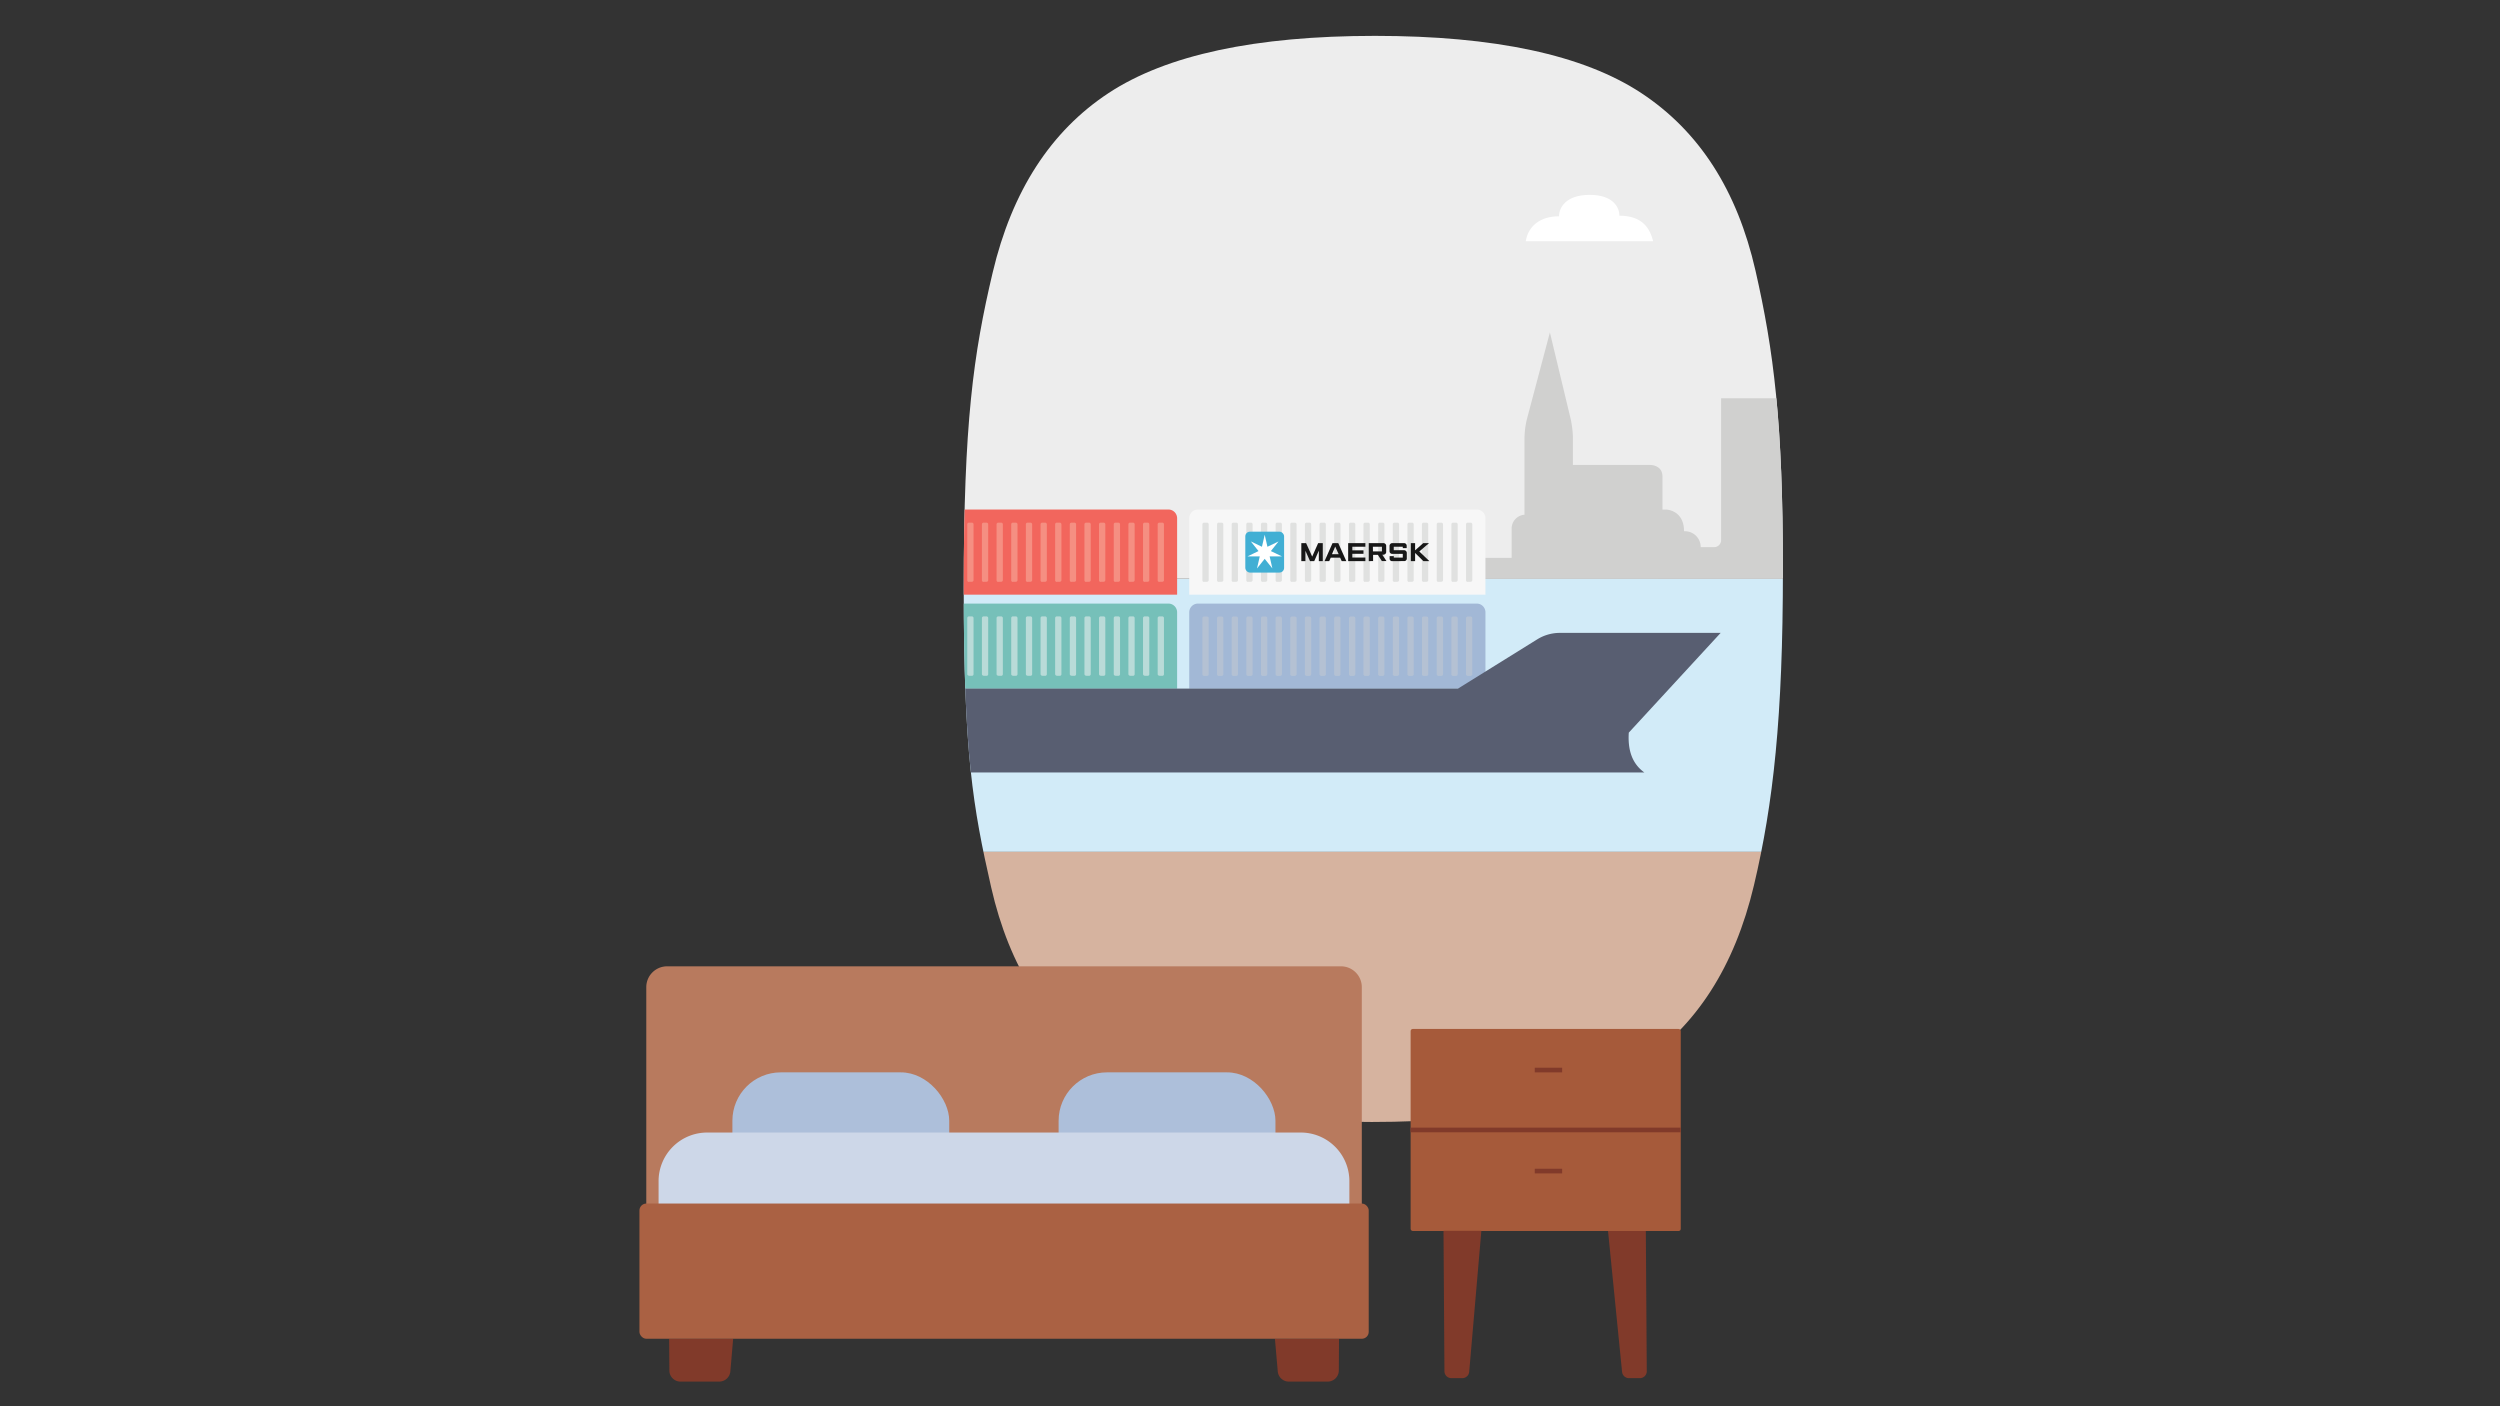 <svg id="Layer_2" data-name="Layer 2" xmlns="http://www.w3.org/2000/svg" xmlns:xlink="http://www.w3.org/1999/xlink" viewBox="0 0 720 405"><rect x="0" y="0" width="720" height="405" fill="#333333" stroke="none"/><defs><style>.cls-1,.cls-27{fill:none;}.cls-2{clip-path:url(#clip-path);}.cls-3{fill:#d2ebf8;}.cls-4{fill:#ededed;}.cls-5{fill:#d6b39f;}.cls-6{fill:#fff;}.cls-7{fill:#d0d0cf;}.cls-8{fill:#05253b;}.cls-9{fill:#f7f7f7;}.cls-10{fill:#e0e1e0;}.cls-11{fill:#171717;}.cls-12{fill:#41afd4;}.cls-13{fill:#76c0b9;}.cls-14{fill:#b9dbd8;}.cls-15{fill:#f2665d;}.cls-16{fill:#f58f82;}.cls-17{fill:#f58777;}.cls-18{fill:#a2b8d6;}.cls-19{opacity:0.4;}.cls-20{clip-path:url(#clip-path-2);}.cls-21{fill:#585e71;}.cls-22{fill:#858485;}.cls-23{fill:#cececd;}.cls-24{fill:#30bce0;}.cls-25{fill:#a65a3a;}.cls-26{fill:#813a2a;}.cls-27{stroke:#813a2a;stroke-miterlimit:10;stroke-width:1.34px;}.cls-28{fill:#b87a5e;}.cls-29{fill:#adbfda;}.cls-30{fill:#cdd7e8;}.cls-31{fill:#aa6143;}</style><clipPath id="clip-path"><path class="cls-1" d="M513.48,164.09c0-42.49-2.63-63-7.9-86.15S489.36,37.79,472.69,26.8,430.46,10.33,396,10.33s-60.07,5.5-76.73,16.47S291.45,55,285.89,78.5s-8.34,43.35-8.34,90.87,2.63,63,7.9,86.15,16.22,40.15,32.89,51.14,42.23,16.47,76.74,16.47,60.07-5.5,76.73-16.47,27.77-28.23,33.33-51.7S513.48,206.59,513.48,164.09Z"/></clipPath><clipPath id="clip-path-2"><rect class="cls-1" x="346.29" y="177.57" width="77.74" height="17.08"/></clipPath></defs><rect class="cls-1" width="720" height="405"/><g class="cls-2"><rect class="cls-3" x="260.83" y="166.67" width="259.84" height="78.67"/><rect class="cls-4" x="260.83" y="5.36" width="259.84" height="161.31"/><rect class="cls-5" x="260.83" y="245.34" width="259.84" height="89.71"/><path class="cls-6" d="M466.4,62.12c0-2.11-1.55-6-8.55-6S449,59.91,449,62.29c-5.37,0-8.85,2.75-9.59,7.18h36.7c-.93-3.61-3-7.35-9.74-7.35"/><path class="cls-7" d="M683.46,152.57c-2.34,0-3.15,0-3.15,0V132.58s-.09-.71.55-.71h3.74l-8.14-11.64a3.08,3.08,0,0,0-2.68-1.36h-7.89v-4.66h-4.67v4.66H650.48a3.26,3.26,0,0,0-2.46,1.36L639.62,132H643s.74,0,.74.72v11l-4.12,4v8.87c0,.85-.44,1.56-2,1.56h-2V142.64s-.07-.75.56-.75h3.51L630,130.18a4.19,4.19,0,0,0-2.94-1.3h-5.21v-5.45h-4.67v5.45H606.23a3.3,3.3,0,0,0-2.45,1.16l-9.46,12.85h2.38a.74.74,0,0,1,.74.76v12.82a1.5,1.5,0,0,1-1.37,1.65l-27.72,0a1.49,1.49,0,0,1-1.34-1.58c0-3,0-9.42,0-13.09,0-4.9-5.29-4.9-5.29-4.9H559.2V102.46H531.85v49.69l-6.58-5V114.71H495.68v40.8a2,2,0,0,1-2.12,2.06H489.8A4.55,4.55,0,0,0,485,153c0-6.1-5.08-6.24-5.08-6.24h-1.13v-9.54c0-3.27-3.41-3.31-3.41-3.31H453v-8a28.44,28.44,0,0,0-.63-5.17l-6-25-6.59,24.85a24.82,24.82,0,0,0-.73,5.86v21.79a4,4,0,0,0-3.7,4.05v8.37l-36.88,0c-7.45,0-7.58,5.95-7.58,5.95l296.79-.14V156.15a3.88,3.88,0,0,0-4.14-3.58"/><polygon class="cls-8" points="206.32 172.19 206.32 143.51 194.2 143.51 186.42 172.19 206.32 172.19"/><path class="cls-9" d="M342.5,171.26v-22a2.52,2.52,0,0,1,2.53-2.52h80.26a2.52,2.52,0,0,1,2.52,2.52v22Z"/><path class="cls-10" d="M422.7,167.55h.84a.47.47,0,0,0,.48-.48V151a.48.48,0,0,0-.48-.48h-.84a.48.48,0,0,0-.48.48v16.12a.47.47,0,0,0,.48.48"/><path class="cls-10" d="M418.48,167.55h.84a.48.48,0,0,0,.49-.48V151a.49.49,0,0,0-.49-.48h-.84a.48.48,0,0,0-.48.48v16.12a.47.47,0,0,0,.48.48"/><path class="cls-10" d="M414.26,167.55h.85a.48.48,0,0,0,.48-.48V151a.49.49,0,0,0-.48-.48h-.85a.48.48,0,0,0-.48.48v16.12a.47.47,0,0,0,.48.48"/><path class="cls-10" d="M410,167.55h.85a.48.48,0,0,0,.48-.48V151a.49.49,0,0,0-.48-.48H410a.49.49,0,0,0-.48.48v16.12a.48.48,0,0,0,.48.48"/><path class="cls-10" d="M405.82,167.55h.85a.47.47,0,0,0,.48-.48V151a.48.48,0,0,0-.48-.48h-.85a.49.49,0,0,0-.48.48v16.12a.48.48,0,0,0,.48.48"/><path class="cls-10" d="M401.61,167.55h.84a.47.47,0,0,0,.48-.48V151a.48.48,0,0,0-.48-.48h-.84a.49.49,0,0,0-.49.48v16.12a.48.48,0,0,0,.49.48"/><path class="cls-10" d="M397.39,167.55h.84a.47.47,0,0,0,.48-.48V151a.48.48,0,0,0-.48-.48h-.84a.48.48,0,0,0-.48.48v16.12a.47.47,0,0,0,.48.48"/><path class="cls-10" d="M393.17,167.55H394a.48.48,0,0,0,.49-.48V151a.49.49,0,0,0-.49-.48h-.84a.48.48,0,0,0-.48.48v16.12a.47.47,0,0,0,.48.48"/><path class="cls-10" d="M389,167.55h.85a.48.48,0,0,0,.48-.48V151a.49.49,0,0,0-.48-.48H389a.48.48,0,0,0-.48.48v16.12a.47.47,0,0,0,.48.48"/><path class="cls-10" d="M384.73,167.55h.85a.48.48,0,0,0,.48-.48V151a.49.49,0,0,0-.48-.48h-.85a.49.49,0,0,0-.48.48v16.12a.48.48,0,0,0,.48.48"/><path class="cls-10" d="M380.51,167.55h.85a.47.47,0,0,0,.48-.48V151a.48.48,0,0,0-.48-.48h-.85a.49.49,0,0,0-.48.48v16.12a.48.48,0,0,0,.48.48"/><path class="cls-10" d="M376.3,167.55h.84a.47.47,0,0,0,.48-.48V151a.48.48,0,0,0-.48-.48h-.84a.49.49,0,0,0-.49.48v16.12a.48.48,0,0,0,.49.48"/><path class="cls-10" d="M372.08,167.55h.84a.48.48,0,0,0,.49-.48V151a.49.49,0,0,0-.49-.48h-.84a.48.48,0,0,0-.48.48v16.12a.47.47,0,0,0,.48.48"/><path class="cls-10" d="M367.86,167.55h.85a.48.48,0,0,0,.48-.48V151a.49.49,0,0,0-.48-.48h-.85a.48.48,0,0,0-.48.48v16.12a.47.47,0,0,0,.48.48"/><path class="cls-10" d="M363.64,167.55h.85a.48.48,0,0,0,.48-.48V151a.49.49,0,0,0-.48-.48h-.85a.49.49,0,0,0-.48.48v16.12a.48.48,0,0,0,.48.48"/><path class="cls-10" d="M359.42,167.55h.85a.48.48,0,0,0,.48-.48V151a.49.49,0,0,0-.48-.48h-.85a.49.49,0,0,0-.48.48v16.12a.48.48,0,0,0,.48.48"/><path class="cls-10" d="M355.2,167.55h.85a.47.47,0,0,0,.48-.48V151a.48.48,0,0,0-.48-.48h-.85a.49.49,0,0,0-.48.48v16.12a.48.48,0,0,0,.48.48"/><path class="cls-10" d="M351,167.55h.84a.47.47,0,0,0,.48-.48V151a.48.48,0,0,0-.48-.48H351a.49.49,0,0,0-.49.48v16.12a.48.48,0,0,0,.49.48"/><path class="cls-10" d="M346.77,167.55h.84a.48.48,0,0,0,.49-.48V151a.49.49,0,0,0-.49-.48h-.84a.48.48,0,0,0-.48.48v16.12a.47.47,0,0,0,.48.48"/><polygon class="cls-11" points="374.78 161.61 374.78 156.42 376.16 156.42 377.91 160.3 379.63 156.42 380.96 156.42 380.96 161.61 379.82 161.61 379.82 158.59 378.5 161.61 377.29 161.61 375.96 158.61 375.96 161.61 374.78 161.61"/><path class="cls-11" d="M382.81,161.61h-1.34l2.3-5.19h1.65l2.32,5.19h-1.33l-.45-1h-2.71Zm2.73-2-1-2.2-.93,2.2Z"/><polygon class="cls-11" points="388.27 161.61 388.27 156.42 393.23 156.42 393.23 157.46 389.47 157.46 389.47 158.49 392.69 158.49 392.69 159.5 389.47 159.5 389.47 160.57 393.23 160.57 393.23 161.61 388.27 161.61"/><path class="cls-11" d="M394.2,161.61v-5.19h4.14a.8.8,0,0,1,.88.87V159c0,.4-.35.77-1,.77h-.12l1.2,1.81h-1.33l-1.14-1.78h-1.38v1.78Zm1.21-2.81H398v-1.34h-2.61Z"/><path class="cls-11" d="M401.4,161.61H401a.71.71,0,0,1-.79-.76v-.68h1.2v.41H404v-1.07H401a.75.75,0,0,1-.81-.75v-1.54a.79.79,0,0,1,.82-.8h3.35a.76.76,0,0,1,.77.83v.62H404v-.41H401.4v1h2.94a.79.79,0,0,1,.82.84v1.48a.73.73,0,0,1-.8.81Z"/><polygon class="cls-11" points="406.32 161.61 406.32 156.42 407.55 156.42 407.55 158.5 409.89 156.42 411.56 156.42 408.76 158.83 411.66 161.61 409.94 161.61 407.55 159.25 407.55 161.61 406.32 161.61"/><rect class="cls-12" x="358.65" y="153.12" width="11.17" height="11.78" rx="1.34"/><polygon class="cls-6" points="366.01 158.71 368.21 155.95 368.21 155.94 365.02 157.47 364.24 154.03 364.23 154.03 363.44 157.47 360.26 155.94 360.25 155.95 362.45 158.71 359.27 160.24 359.27 160.25 362.81 160.25 362.02 163.7 362.03 163.7 364.23 160.94 366.44 163.7 366.44 163.7 365.66 160.25 369.19 160.25 369.2 160.24 366.01 158.71"/><path class="cls-13" d="M253.7,198.35v-22a2.52,2.52,0,0,1,2.52-2.52h80.26a2.52,2.52,0,0,1,2.53,2.52v22Z"/><path class="cls-14" d="M333.89,194.64h.85a.47.47,0,0,0,.48-.48V178a.48.48,0,0,0-.48-.48h-.85a.49.49,0,0,0-.48.48v16.12a.48.48,0,0,0,.48.48"/><path class="cls-14" d="M329.67,194.64h.85a.47.47,0,0,0,.48-.48V178a.48.48,0,0,0-.48-.48h-.85a.49.49,0,0,0-.48.48v16.12a.48.48,0,0,0,.48.48"/><path class="cls-14" d="M325.46,194.64h.84a.47.47,0,0,0,.48-.48V178a.48.48,0,0,0-.48-.48h-.84a.48.48,0,0,0-.48.48v16.12a.47.47,0,0,0,.48.48"/><path class="cls-14" d="M321.24,194.64h.84a.48.48,0,0,0,.49-.48V178a.49.49,0,0,0-.49-.48h-.84a.48.48,0,0,0-.48.48v16.12a.47.47,0,0,0,.48.48"/><path class="cls-14" d="M317,194.64h.85a.48.48,0,0,0,.48-.48V178a.49.49,0,0,0-.48-.48H317a.48.48,0,0,0-.48.48v16.12a.47.47,0,0,0,.48.48"/><path class="cls-14" d="M312.8,194.64h.85a.48.48,0,0,0,.48-.48V178a.49.49,0,0,0-.48-.48h-.85a.49.49,0,0,0-.48.48v16.12a.48.48,0,0,0,.48.48"/><path class="cls-14" d="M308.58,194.64h.85a.47.47,0,0,0,.48-.48V178a.48.48,0,0,0-.48-.48h-.85a.49.49,0,0,0-.48.48v16.12a.48.48,0,0,0,.48.48"/><path class="cls-14" d="M304.37,194.64h.84a.47.47,0,0,0,.48-.48V178a.48.48,0,0,0-.48-.48h-.84a.49.49,0,0,0-.49.48v16.12a.48.48,0,0,0,.49.48"/><path class="cls-14" d="M300.15,194.64H301a.48.48,0,0,0,.49-.48V178a.49.49,0,0,0-.49-.48h-.84a.48.48,0,0,0-.48.48v16.12a.47.47,0,0,0,.48.48"/><path class="cls-14" d="M295.93,194.64h.85a.48.48,0,0,0,.48-.48V178a.49.49,0,0,0-.48-.48h-.85a.48.48,0,0,0-.48.48v16.12a.47.47,0,0,0,.48.48"/><path class="cls-14" d="M291.71,194.64h.85a.48.48,0,0,0,.48-.48V178a.49.49,0,0,0-.48-.48h-.85a.48.48,0,0,0-.48.48v16.12a.47.47,0,0,0,.48.48"/><path class="cls-14" d="M287.49,194.64h.85a.48.48,0,0,0,.48-.48V178a.49.49,0,0,0-.48-.48h-.85a.49.49,0,0,0-.48.48v16.12a.48.48,0,0,0,.48.48"/><path class="cls-14" d="M283.27,194.64h.85a.47.47,0,0,0,.48-.48V178a.48.48,0,0,0-.48-.48h-.85a.49.49,0,0,0-.48.48v16.12a.48.48,0,0,0,.48.48"/><path class="cls-14" d="M279.06,194.64h.84a.47.47,0,0,0,.48-.48V178a.48.48,0,0,0-.48-.48h-.84a.49.49,0,0,0-.49.48v16.12a.48.48,0,0,0,.49.48"/><path class="cls-14" d="M274.84,194.64h.84a.48.48,0,0,0,.49-.48V178a.49.49,0,0,0-.49-.48h-.84a.48.48,0,0,0-.48.48v16.12a.47.47,0,0,0,.48.48"/><path class="cls-14" d="M270.62,194.64h.85a.48.48,0,0,0,.48-.48V178a.49.49,0,0,0-.48-.48h-.85a.48.48,0,0,0-.48.48v16.12a.47.47,0,0,0,.48.48"/><path class="cls-14" d="M266.4,194.64h.85a.48.48,0,0,0,.48-.48V178a.49.49,0,0,0-.48-.48h-.85a.49.49,0,0,0-.48.48v16.12a.48.48,0,0,0,.48.48"/><path class="cls-14" d="M262.18,194.64H263a.47.47,0,0,0,.48-.48V178a.48.48,0,0,0-.48-.48h-.85a.49.49,0,0,0-.48.48v16.12a.48.48,0,0,0,.48.48"/><path class="cls-14" d="M258,194.64h.85a.47.47,0,0,0,.48-.48V178a.48.48,0,0,0-.48-.48H258a.49.49,0,0,0-.48.48v16.12a.48.48,0,0,0,.48.48"/><path class="cls-15" d="M253.7,171.26v-22a2.52,2.52,0,0,1,2.52-2.52h80.26a2.52,2.52,0,0,1,2.53,2.52v22Z"/><path class="cls-16" d="M333.89,167.55h.85a.47.47,0,0,0,.48-.48V151a.48.48,0,0,0-.48-.48h-.85a.49.49,0,0,0-.48.48v16.12a.48.48,0,0,0,.48.48"/><path class="cls-16" d="M329.67,167.55h.85a.47.47,0,0,0,.48-.48V151a.48.48,0,0,0-.48-.48h-.85a.49.49,0,0,0-.48.48v16.12a.48.48,0,0,0,.48.48"/><path class="cls-16" d="M325.46,167.55h.84a.47.47,0,0,0,.48-.48V151a.48.48,0,0,0-.48-.48h-.84a.48.48,0,0,0-.48.48v16.12a.47.47,0,0,0,.48.48"/><path class="cls-16" d="M321.24,167.55h.84a.48.48,0,0,0,.49-.48V151a.49.49,0,0,0-.49-.48h-.84a.48.48,0,0,0-.48.48v16.12a.47.47,0,0,0,.48.48"/><path class="cls-16" d="M317,167.55h.85a.48.48,0,0,0,.48-.48V151a.49.49,0,0,0-.48-.48H317a.48.48,0,0,0-.48.48v16.12a.47.47,0,0,0,.48.48"/><path class="cls-16" d="M312.8,167.55h.85a.48.48,0,0,0,.48-.48V151a.49.49,0,0,0-.48-.48h-.85a.49.49,0,0,0-.48.48v16.12a.48.48,0,0,0,.48.48"/><path class="cls-16" d="M308.58,167.55h.85a.47.47,0,0,0,.48-.48V151a.48.48,0,0,0-.48-.48h-.85a.49.49,0,0,0-.48.48v16.12a.48.48,0,0,0,.48.48"/><path class="cls-16" d="M304.37,167.55h.84a.47.47,0,0,0,.48-.48V151a.48.48,0,0,0-.48-.48h-.84a.49.49,0,0,0-.49.48v16.12a.48.48,0,0,0,.49.48"/><path class="cls-16" d="M300.15,167.55H301a.48.48,0,0,0,.49-.48V151a.49.49,0,0,0-.49-.48h-.84a.48.48,0,0,0-.48.48v16.12a.47.47,0,0,0,.48.48"/><path class="cls-16" d="M295.93,167.55h.85a.48.48,0,0,0,.48-.48V151a.49.49,0,0,0-.48-.48h-.85a.48.48,0,0,0-.48.48v16.12a.47.47,0,0,0,.48.48"/><path class="cls-16" d="M291.71,167.55h.85a.48.48,0,0,0,.48-.48V151a.49.49,0,0,0-.48-.48h-.85a.48.48,0,0,0-.48.48v16.12a.47.47,0,0,0,.48.48"/><path class="cls-16" d="M287.49,167.55h.85a.48.48,0,0,0,.48-.48V151a.49.49,0,0,0-.48-.48h-.85a.49.49,0,0,0-.48.48v16.12a.48.48,0,0,0,.48.48"/><path class="cls-16" d="M283.27,167.55h.85a.47.47,0,0,0,.48-.48V151a.48.48,0,0,0-.48-.48h-.85a.49.49,0,0,0-.48.48v16.12a.48.48,0,0,0,.48.48"/><path class="cls-16" d="M279.06,167.55h.84a.47.47,0,0,0,.48-.48V151a.48.48,0,0,0-.48-.48h-.84a.49.49,0,0,0-.49.48v16.12a.48.48,0,0,0,.49.48"/><path class="cls-17" d="M274.84,167.55h.84a.48.48,0,0,0,.49-.48V151a.49.49,0,0,0-.49-.48h-.84a.48.48,0,0,0-.48.48v16.12a.47.47,0,0,0,.48.48"/><path class="cls-17" d="M270.62,167.55h.85a.48.48,0,0,0,.48-.48V151a.49.49,0,0,0-.48-.48h-.85a.48.48,0,0,0-.48.48v16.12a.47.47,0,0,0,.48.48"/><path class="cls-17" d="M266.4,167.55h.85a.48.48,0,0,0,.48-.48V151a.49.49,0,0,0-.48-.48h-.85a.49.49,0,0,0-.48.48v16.12a.48.48,0,0,0,.48.48"/><path class="cls-17" d="M262.18,167.55H263a.47.47,0,0,0,.48-.48V151a.48.48,0,0,0-.48-.48h-.85a.49.49,0,0,0-.48.48v16.12a.48.48,0,0,0,.48.48"/><path class="cls-17" d="M258,167.55h.85a.47.47,0,0,0,.48-.48V151a.48.48,0,0,0-.48-.48H258a.49.49,0,0,0-.48.48v16.12a.48.48,0,0,0,.48.48"/><path class="cls-18" d="M342.5,198.35v-22a2.52,2.52,0,0,1,2.53-2.52h80.26a2.52,2.52,0,0,1,2.52,2.52v22Z"/><g class="cls-19"><g class="cls-20"><g class="cls-20"><path class="cls-7" d="M422.7,194.65h.84a.48.48,0,0,0,.48-.48V178.05a.47.47,0,0,0-.48-.48h-.84a.47.47,0,0,0-.48.48v16.12a.48.48,0,0,0,.48.48"/><path class="cls-7" d="M418.48,194.65h.84a.49.49,0,0,0,.49-.48V178.05a.48.48,0,0,0-.49-.48h-.84a.47.47,0,0,0-.48.48v16.12a.48.48,0,0,0,.48.48"/><path class="cls-7" d="M414.26,194.65h.85a.49.49,0,0,0,.48-.48V178.05a.48.48,0,0,0-.48-.48h-.85a.47.47,0,0,0-.48.48v16.12a.48.48,0,0,0,.48.48"/><path class="cls-7" d="M410,194.65h.85a.49.49,0,0,0,.48-.48V178.05a.48.48,0,0,0-.48-.48H410a.48.48,0,0,0-.48.48v16.12a.49.49,0,0,0,.48.48"/><path class="cls-7" d="M405.82,194.65h.85a.48.48,0,0,0,.48-.48V178.05a.47.47,0,0,0-.48-.48h-.85a.48.48,0,0,0-.48.48v16.12a.49.49,0,0,0,.48.48"/><path class="cls-7" d="M401.61,194.65h.84a.48.48,0,0,0,.48-.48V178.05a.47.47,0,0,0-.48-.48h-.84a.48.48,0,0,0-.49.48v16.12a.49.49,0,0,0,.49.48"/><path class="cls-7" d="M397.39,194.65h.84a.48.48,0,0,0,.48-.48V178.05a.47.47,0,0,0-.48-.48h-.84a.47.47,0,0,0-.48.48v16.12a.48.48,0,0,0,.48.48"/><path class="cls-7" d="M393.17,194.65H394a.49.49,0,0,0,.49-.48V178.05a.48.48,0,0,0-.49-.48h-.84a.47.47,0,0,0-.48.48v16.12a.48.48,0,0,0,.48.48"/><path class="cls-7" d="M389,194.65h.85a.49.49,0,0,0,.48-.48V178.05a.48.48,0,0,0-.48-.48H389a.47.47,0,0,0-.48.48v16.12a.48.48,0,0,0,.48.48"/><path class="cls-7" d="M384.73,194.65h.85a.49.49,0,0,0,.48-.48V178.05a.48.48,0,0,0-.48-.48h-.85a.48.48,0,0,0-.48.48v16.12a.49.49,0,0,0,.48.48"/><path class="cls-7" d="M380.51,194.65h.85a.48.48,0,0,0,.48-.48V178.05a.47.47,0,0,0-.48-.48h-.85a.48.48,0,0,0-.48.48v16.12a.49.49,0,0,0,.48.48"/><path class="cls-7" d="M376.3,194.65h.84a.48.48,0,0,0,.48-.48V178.05a.47.47,0,0,0-.48-.48h-.84a.48.48,0,0,0-.49.48v16.12a.49.49,0,0,0,.49.48"/><path class="cls-7" d="M372.08,194.65h.84a.49.49,0,0,0,.49-.48V178.05a.48.48,0,0,0-.49-.48h-.84a.47.47,0,0,0-.48.48v16.12a.48.48,0,0,0,.48.48"/><path class="cls-7" d="M367.86,194.65h.85a.49.49,0,0,0,.48-.48V178.05a.48.48,0,0,0-.48-.48h-.85a.47.47,0,0,0-.48.48v16.12a.48.48,0,0,0,.48.48"/><path class="cls-7" d="M363.64,194.65h.85a.49.49,0,0,0,.48-.48V178.05a.48.48,0,0,0-.48-.48h-.85a.48.48,0,0,0-.48.48v16.12a.49.49,0,0,0,.48.48"/><path class="cls-7" d="M359.42,194.65h.85a.49.49,0,0,0,.48-.48V178.05a.48.48,0,0,0-.48-.48h-.85a.48.48,0,0,0-.48.48v16.12a.49.49,0,0,0,.48.48"/><path class="cls-7" d="M355.2,194.65h.85a.48.48,0,0,0,.48-.48V178.05a.47.47,0,0,0-.48-.48h-.85a.48.48,0,0,0-.48.48v16.12a.49.49,0,0,0,.48.48"/><path class="cls-7" d="M351,194.65h.84a.48.48,0,0,0,.48-.48V178.05a.47.47,0,0,0-.48-.48H351a.48.48,0,0,0-.49.48v16.12a.49.49,0,0,0,.49.48"/><path class="cls-7" d="M346.77,194.65h.84a.49.49,0,0,0,.49-.48V178.05a.48.48,0,0,0-.49-.48h-.84a.47.47,0,0,0-.48.48v16.12a.48.48,0,0,0,.48.48"/></g></g></g><path class="cls-21" d="M473.61,222.47H189.55a16,16,0,0,1-14.42-9.11l-13.55-28.42h72.07a10.6,10.6,0,0,1,7.61,3.22l9.83,10.15H419.91l22.8-14.17a12.39,12.39,0,0,1,6.54-1.87h46.3L469.09,211c-.32,5,.94,8.95,4.52,11.5"/><rect class="cls-22" x="210.76" y="159.01" width="15.59" height="13.18"/><path class="cls-23" d="M176.17,184.94V172.65a2,2,0,0,1,2-2h49.48a2,2,0,0,1,2,2v12.29"/><path class="cls-23" d="M210.76,155.43h19v2a1.55,1.55,0,0,1-1.56,1.55H210.76Z"/><polygon class="cls-24" points="188.44 164.76 206.32 164.76 206.32 149.29 192.63 149.29 188.44 164.76"/><polygon class="cls-6" points="196.88 156.63 194.42 153.53 194.42 153.53 197.99 155.24 198.87 151.39 198.88 151.39 199.76 155.24 203.32 153.53 203.33 153.53 200.86 156.63 204.43 158.34 204.42 158.35 200.47 158.35 201.35 162.21 201.34 162.22 198.87 159.12 196.41 162.22 196.4 162.21 197.28 158.35 193.32 158.35 193.32 158.34 196.88 156.63"/></g><rect class="cls-25" x="406.26" y="296.34" width="77.8" height="58.19" rx="0.61"/><path class="cls-26" d="M421.16,396.91H418a2,2,0,0,1-2-2l-.27-40.43h10.9l-3.5,40.58A2,2,0,0,1,421.16,396.91Z"/><path class="cls-26" d="M472.34,396.91h-3.18a2,2,0,0,1-2-1.78l-4.05-40.61H474l.27,40.4A2,2,0,0,1,472.34,396.91Z"/><line class="cls-27" x1="406.26" y1="325.43" x2="484.06" y2="325.43"/><line class="cls-27" x1="449.9" y1="308.17" x2="442.01" y2="308.17"/><line class="cls-27" x1="449.9" y1="337.27" x2="442.01" y2="337.27"/><path class="cls-28" d="M386.22,278.3H192.13a6,6,0,0,0-6,6v62.49H392.2V284.28A6,6,0,0,0,386.22,278.3Z"/><rect class="cls-29" x="210.93" y="308.84" width="62.45" height="38.33" rx="13.94"/><rect class="cls-29" x="304.88" y="308.84" width="62.45" height="38.33" rx="13.94"/><path class="cls-30" d="M374.67,326.17h-171a14,14,0,0,0-14,13.95v6.65H388.62v-6.65A14,14,0,0,0,374.67,326.17Z"/><path class="cls-26" d="M192.71,385.56l.07,9.16a3.2,3.2,0,0,0,3.2,3.18h11.16a3.22,3.22,0,0,0,3.2-2.93l.81-9.41Z"/><path class="cls-26" d="M385.64,385.56l-.06,9.16a3.21,3.21,0,0,1-3.21,3.18H371.21A3.2,3.2,0,0,1,368,395l-.82-9.41Z"/><rect class="cls-31" x="184.16" y="346.62" width="210.03" height="38.94" rx="1.99"/></svg>